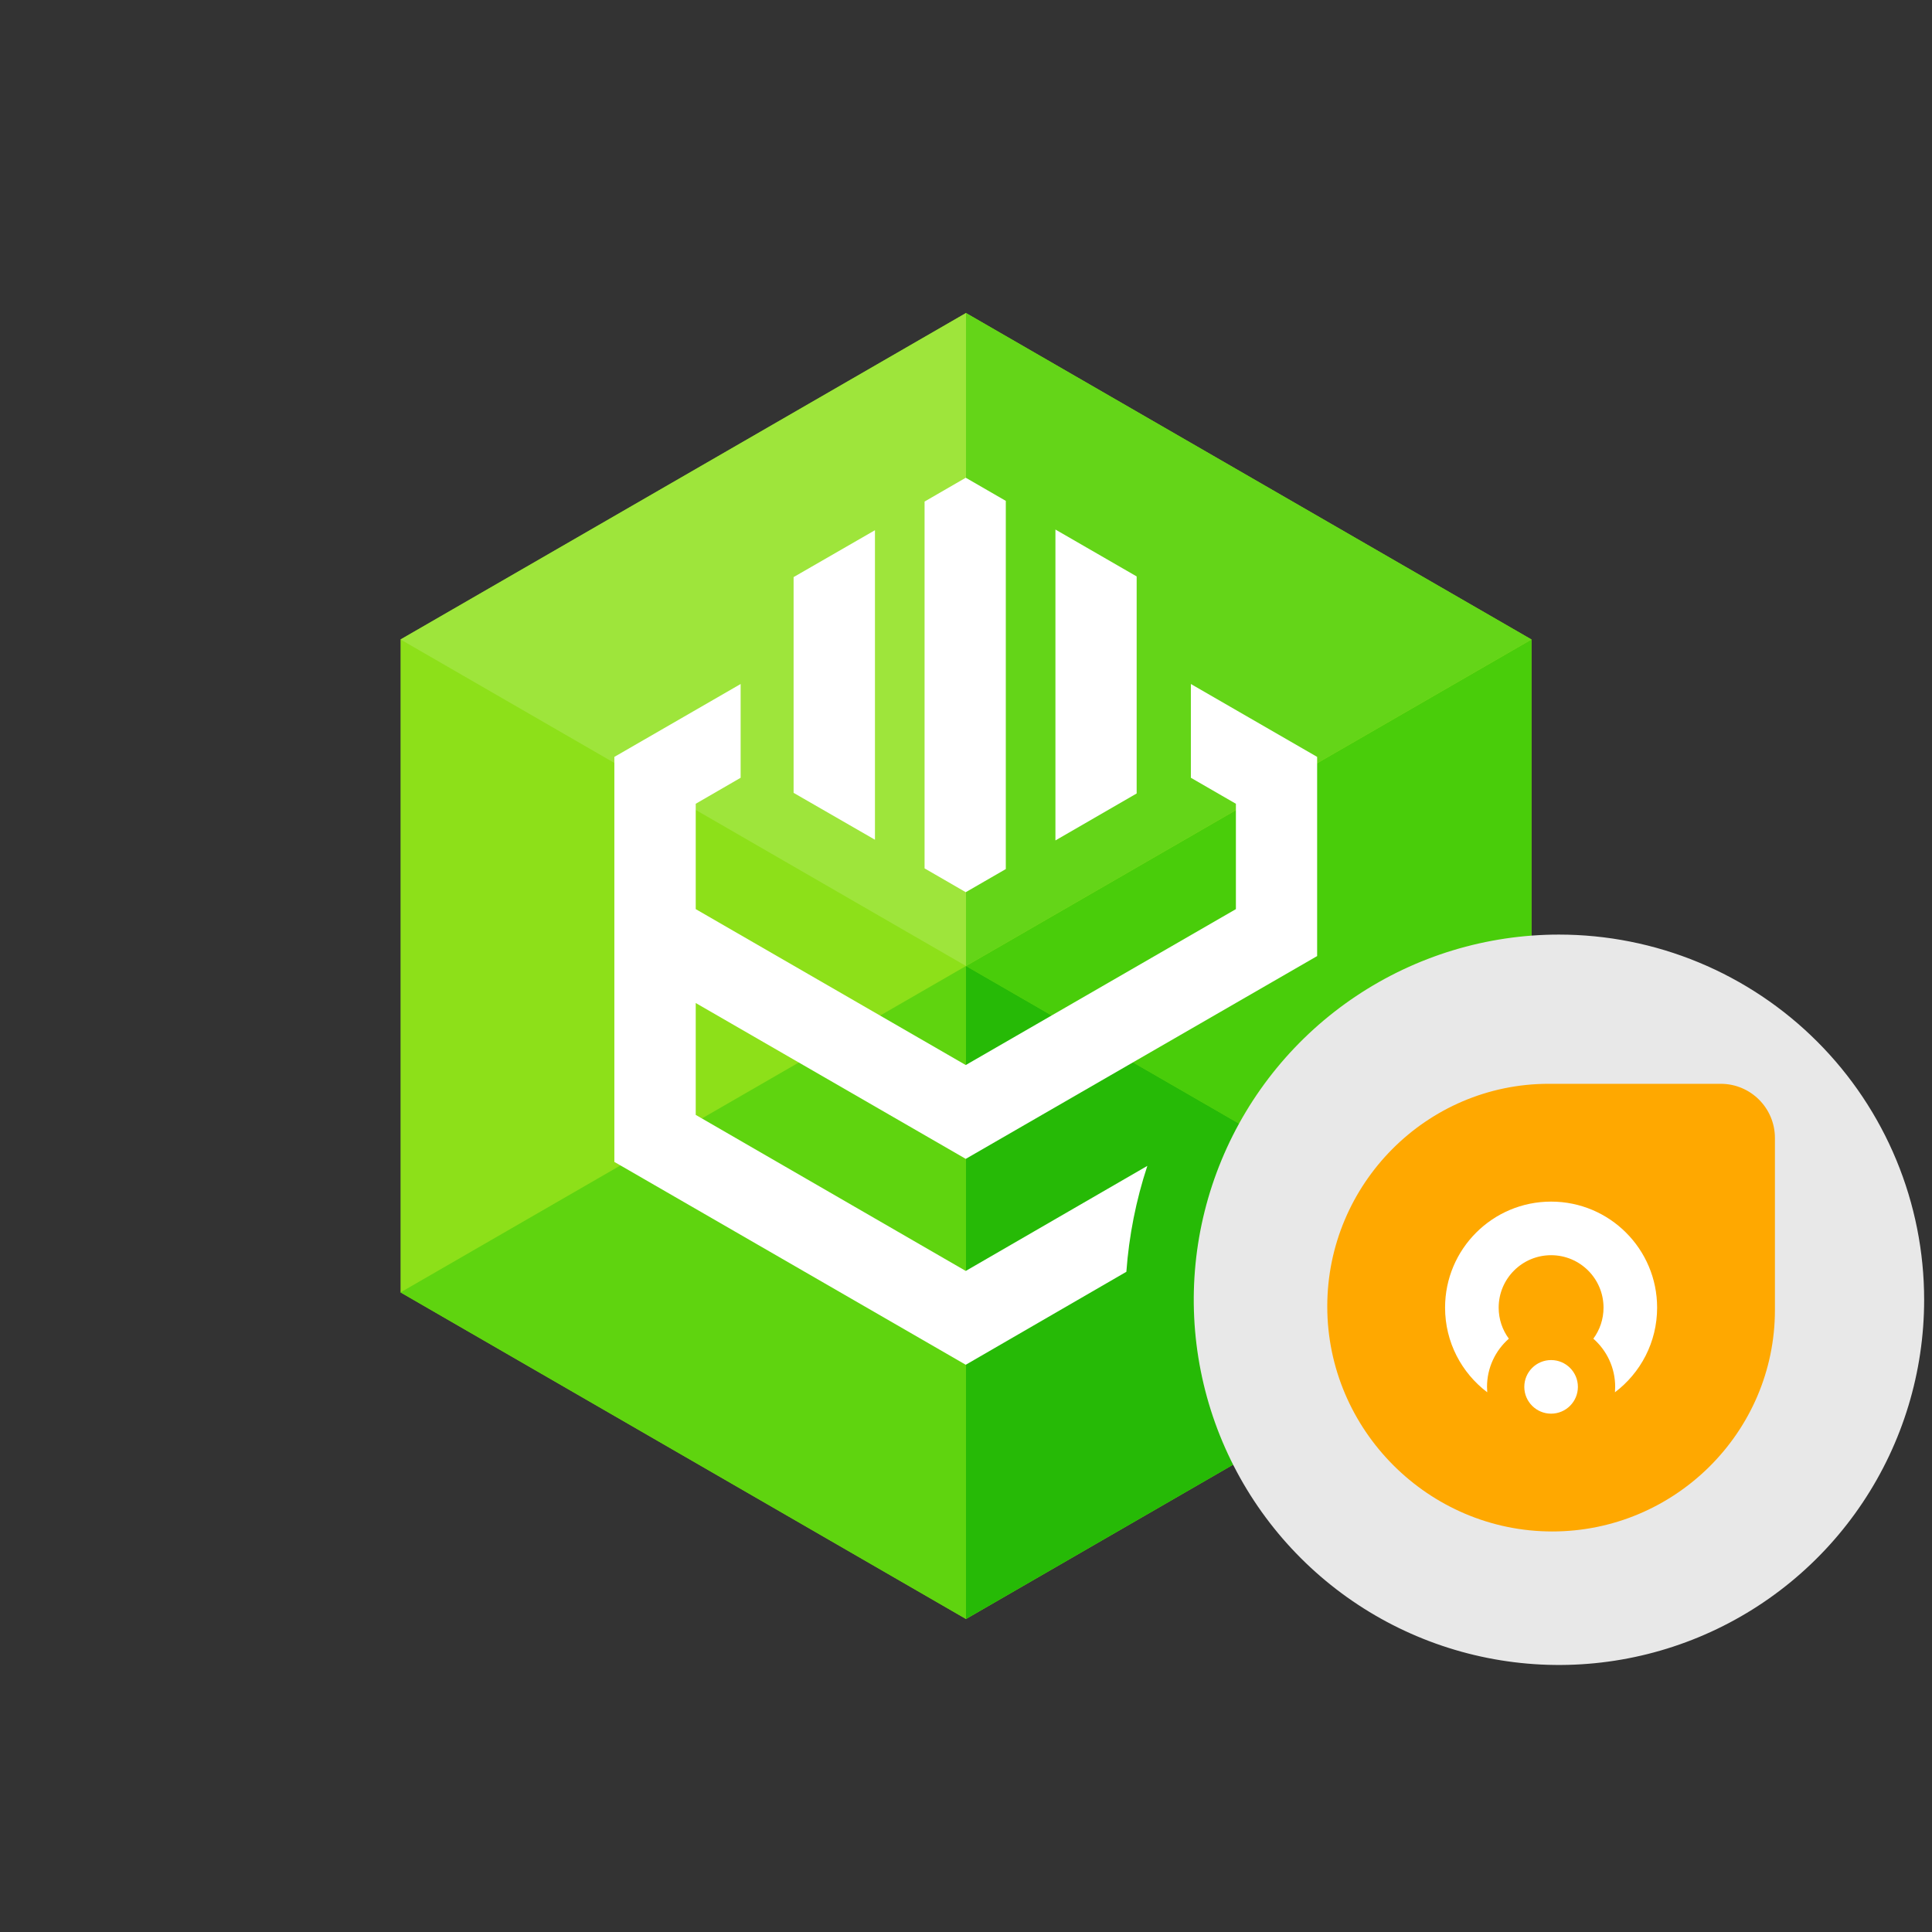 <svg viewBox="0 0 246 246" fill="none" xmlns="http://www.w3.org/2000/svg">
<rect x="0" y="0" width="246" height="246" fill="#333333" stroke="none"/>
<g clip-path="url(#clip0_34433_80632)">
<path d="M195 81.425V164.559L152.47 189.117L123 206.142L51 164.559V81.425L123 39.859L195 81.425Z" fill="#8DE019"/>
<path d="M123 39.859L51 81.425L123 123V39.859Z" fill="#9EE53B"/>
<path d="M123 123L51 164.559L123 206.142V123Z" fill="#5FD40F"/>
<path d="M195 81.426L152.47 105.983L123 123.001L195 164.56V81.426Z" fill="#49CD0A"/>
<path d="M123 39.859V123L152.47 105.982L195 81.425L123 39.859Z" fill="#64D518"/>
<path d="M123 123V206.142L195 164.559L123 123Z" fill="#26BA06"/>
<path d="M151.633 87.094V99.033L157.366 102.343V115.758L122.969 135.61L88.587 115.758V102.343L94.305 99.033V87.094L78.226 96.374V147.945L122.969 173.774L143.419 161.936C143.753 157.348 144.65 152.819 146.09 148.45L122.969 161.827L88.587 141.958V127.714L122.969 147.558L167.71 121.736V96.374L151.633 87.094Z" fill="white"/>
<path d="M128.068 110.658V63.776L122.969 60.83L117.725 63.862V110.57L122.969 113.602L128.068 110.658Z" fill="white"/>
<path d="M101.048 100.953L111.408 106.922V67.512L101.048 73.481V100.953Z" fill="white"/>
<path d="M144.73 73.396L134.387 67.426V107.011L144.73 101.032V73.396Z" fill="white"/>
<path fill-rule="evenodd" clip-rule="evenodd" d="M245 165.505C244.999 174.701 242.271 183.691 237.161 191.337C232.051 198.983 224.789 204.943 216.292 208.461C207.796 211.98 198.446 212.901 189.427 211.106C180.407 209.312 172.122 204.883 165.619 198.38C159.116 191.877 154.688 183.592 152.894 174.572C151.099 165.553 152.02 156.203 155.539 147.707C159.058 139.21 165.017 131.948 172.664 126.838C180.31 121.728 189.3 119.001 198.496 119C204.603 119 210.651 120.202 216.293 122.54C221.935 124.877 227.062 128.302 231.38 132.621C235.699 136.939 239.124 142.066 241.461 147.708C243.798 153.35 245 159.398 245 165.505Z" fill="#E8E8E8"/>
<path d="M169 166.349C169 150.775 181.626 138 197.2 138H219.1C222.911 138 226 141.089 226 144.9V166.8C226 182.374 213.225 195 197.651 195C181.911 195 169 182.089 169 166.349Z" fill="#FFA800"/>
<path d="M204.176 166.5C204.176 167.98 203.695 169.347 202.88 170.453C204.584 171.949 205.659 174.143 205.659 176.588C205.659 176.82 205.65 177.05 205.631 177.278C208.892 174.814 211 170.903 211 166.5C211 159.044 204.956 153 197.5 153C190.044 153 184 159.044 184 166.5C184 170.903 186.108 174.814 189.369 177.278C189.35 177.05 189.341 176.82 189.341 176.588C189.341 174.143 190.416 171.949 192.12 170.453C191.305 169.347 190.824 167.98 190.824 166.5C190.824 162.813 193.813 159.824 197.5 159.824C201.187 159.824 204.176 162.813 204.176 166.5Z" fill="white"/>
<path d="M197.5 180C199.384 180 200.912 178.472 200.912 176.588C200.912 174.703 199.384 173.176 197.5 173.176C195.616 173.176 194.088 174.703 194.088 176.588C194.088 178.472 195.616 180 197.5 180Z" fill="white"/>
</g>
<defs>
<clipPath id="clip0_34433_80632">
<rect width="246" height="246" fill="white"/>
</clipPath>
</defs>
</svg>
